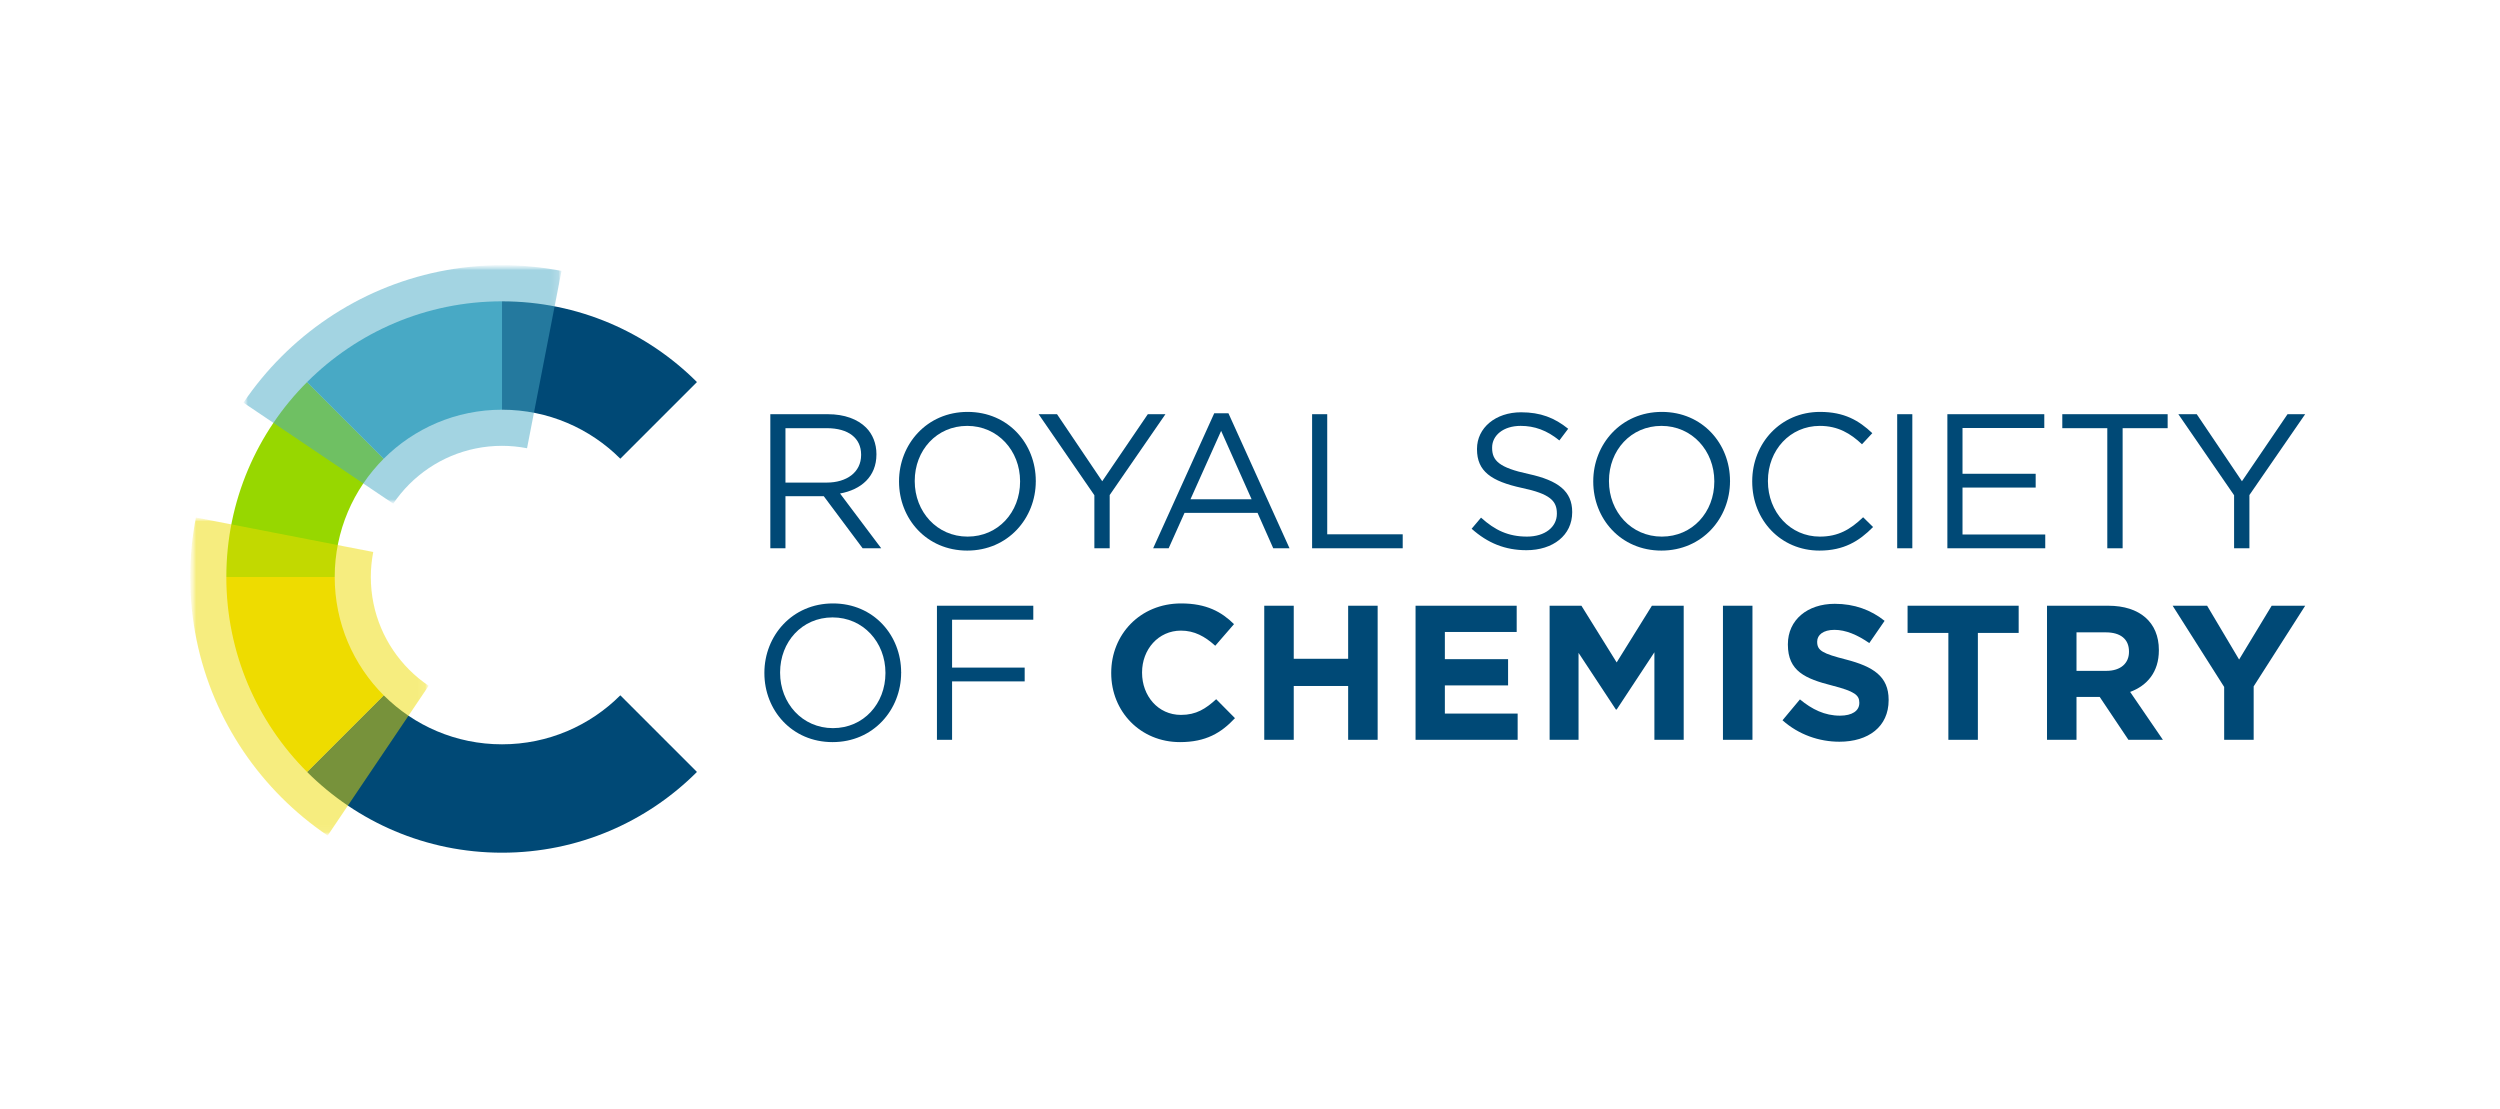 <svg width="338" height="150" viewBox="0 0 338 150" fill="none" xmlns="http://www.w3.org/2000/svg">
<g clip-path="url(#clip0_539_6215)">
<mask id="mask0_539_6215" style="mask-type:luminance" maskUnits="userSpaceOnUse" x="-14" y="-4" width="366" height="159">
<path d="M-14 155H351.377V-3.86H-14V155Z" fill="white"/>
</mask>
<g mask="url(#mask0_539_6215)">
<path d="M111.761 65.246C114.481 65.246 116.423 63.847 116.423 61.517V61.465C116.423 59.237 114.714 57.89 111.788 57.89H106.194V65.246H111.761ZM104.148 56.001H111.943C114.17 56.001 115.957 56.674 117.096 57.812C117.977 58.693 118.494 59.962 118.494 61.388V61.439C118.494 64.443 116.423 66.204 113.574 66.721L119.142 74.129H116.63L111.373 67.085H111.322H106.194V74.129H104.148V56.001Z" fill="#004976"/>
<path d="M137.915 65.116V65.064C137.915 60.946 134.911 57.58 130.768 57.58C126.625 57.58 123.672 60.894 123.672 65.012V65.064C123.672 69.182 126.676 72.549 130.819 72.549C134.962 72.549 137.915 69.235 137.915 65.116ZM121.549 65.116V65.064C121.549 60.066 125.304 55.689 130.819 55.689C136.336 55.689 140.038 60.015 140.038 65.012C140.064 65.038 140.064 65.038 140.038 65.064C140.038 70.062 136.284 74.439 130.768 74.439C125.251 74.439 121.549 70.114 121.549 65.116Z" fill="#004976"/>
<path d="M147.959 66.955L140.423 56H142.91L149.021 65.064L155.184 56H157.567L150.03 66.93V74.127H147.959V66.955Z" fill="#004976"/>
<path d="M169.216 67.498L165.097 58.253L160.954 67.498H169.216ZM164.166 55.87H166.082L174.343 74.127H172.142L170.019 69.336H160.151L158.002 74.127H155.905L164.166 55.87Z" fill="#004976"/>
<path d="M177.396 56H179.441V72.238H189.646V74.127H177.396V56Z" fill="#004976"/>
<path d="M198.965 71.487L200.235 69.985C202.124 71.694 203.936 72.548 206.449 72.548C208.884 72.548 210.489 71.252 210.489 69.467V69.415C210.489 67.731 209.582 66.773 205.776 65.971C201.606 65.064 199.69 63.718 199.69 60.74V60.687C199.69 57.84 202.202 55.741 205.646 55.741C208.288 55.741 210.178 56.492 212.017 57.969L210.826 59.548C209.142 58.175 207.459 57.579 205.594 57.579C203.239 57.579 201.735 58.875 201.735 60.506V60.558C201.735 62.268 202.669 63.226 206.657 64.081C210.697 64.96 212.561 66.438 212.561 69.209V69.26C212.561 72.367 209.972 74.387 206.372 74.387C203.497 74.387 201.14 73.43 198.965 71.487Z" fill="#004976"/>
<path d="M231.775 65.116V65.064C231.775 60.946 228.771 57.58 224.627 57.58C220.485 57.58 217.532 60.894 217.532 65.012V65.064C217.532 69.182 220.536 72.549 224.679 72.549C228.822 72.549 231.775 69.235 231.775 65.116ZM215.408 65.116V65.064C215.408 60.066 219.164 55.689 224.679 55.689C230.196 55.689 233.897 60.015 233.897 65.012C233.924 65.038 233.924 65.038 233.897 65.064C233.897 70.062 230.143 74.439 224.627 74.439C219.111 74.439 215.408 70.114 215.408 65.116Z" fill="#004976"/>
<path d="M236.9 65.116V65.064C236.9 59.937 240.732 55.689 246.067 55.689C249.356 55.689 251.324 56.854 253.137 58.563L251.739 60.066C250.21 58.616 248.502 57.58 246.041 57.58C242.027 57.58 239.023 60.843 239.023 65.012V65.064C239.023 69.26 242.053 72.549 246.041 72.549C248.527 72.549 250.16 71.591 251.894 69.933L253.241 71.253C251.351 73.17 249.278 74.439 245.989 74.439C240.758 74.439 236.9 70.322 236.9 65.116Z" fill="#004976"/>
<path d="M256.501 56H258.547V74.127H256.501V56Z" fill="#004976"/>
<path d="M263.285 56H276.389V57.866H265.331V64.054H275.223V65.919H265.331V72.264H276.518V74.127H263.285V56Z" fill="#004976"/>
<path d="M284.907 57.89H278.823V55.999H293.066V57.89H286.979V74.128H284.907V57.89Z" fill="#004976"/>
<path d="M302.049 66.955L294.513 56H297L303.111 65.064L309.274 56H311.657L304.12 66.93V74.127H302.049V66.955Z" fill="#004976"/>
<path d="M119.712 91.01V90.959C119.712 86.84 116.708 83.474 112.564 83.474C108.421 83.474 105.469 86.788 105.469 90.906V90.959C105.469 95.077 108.473 98.443 112.616 98.443C116.759 98.443 119.712 95.127 119.712 91.01ZM103.345 91.01V90.959C103.345 85.96 107.101 81.584 112.616 81.584C118.133 81.584 121.834 85.909 121.834 90.906C121.861 90.933 121.861 90.933 121.834 90.959C121.834 95.957 118.08 100.333 112.564 100.333C107.048 100.333 103.345 96.009 103.345 91.01Z" fill="#004976"/>
<path d="M126.675 81.894H139.702V83.785H128.721V90.259H138.536V92.124H128.721V100.022H126.675V81.894Z" fill="#004976"/>
<path d="M159.535 100.333C154.199 100.333 150.237 96.215 150.237 91.01V90.958C150.237 85.804 154.123 81.584 159.69 81.584C163.109 81.584 165.155 82.723 166.838 84.381L164.301 87.307C162.901 86.038 161.477 85.26 159.665 85.26C156.608 85.26 154.407 87.799 154.407 90.906V90.958C154.407 94.067 156.557 96.655 159.665 96.655C161.736 96.655 163.005 95.826 164.429 94.533L166.968 97.096C165.102 99.09 163.031 100.333 159.535 100.333Z" fill="#004976"/>
<path d="M182.27 100.022V92.745H174.914V100.022H170.927V81.894H174.914V89.067H182.27V81.894H186.258V100.022H182.27Z" fill="#004976"/>
<path d="M191.383 100.022V81.894H205.056V85.442H195.345V89.119H203.892V92.667H195.345V96.475H205.186V100.022H191.383Z" fill="#004976"/>
<path d="M223.674 100.022V88.188L218.573 95.93H218.469L213.419 88.265V100.022H209.509V81.894H213.808L218.573 89.559L223.337 81.894H227.636V100.022H223.674Z" fill="#004976"/>
<path d="M232.943 81.894H236.932V100.022H232.943V81.894Z" fill="#004976"/>
<path d="M248.687 100.281C245.943 100.281 243.171 99.323 240.995 97.381L243.352 94.558C244.983 95.904 246.693 96.758 248.765 96.758C250.397 96.758 251.38 96.111 251.38 95.049V94.998C251.38 93.988 250.759 93.47 247.729 92.692C244.077 91.761 241.721 90.751 241.721 87.151V87.1C241.721 83.81 244.362 81.635 248.065 81.635C250.707 81.635 252.961 82.464 254.798 83.939L252.727 86.943C251.122 85.83 249.542 85.156 248.014 85.156C246.486 85.156 245.682 85.856 245.682 86.737V86.788C245.682 87.979 246.46 88.368 249.593 89.17C253.271 90.129 255.343 91.45 255.343 94.609V94.661C255.343 98.261 252.598 100.281 248.687 100.281Z" fill="#004976"/>
<path d="M267.408 85.571V100.023H263.42V85.571H257.904V81.893H272.924V85.571H267.408Z" fill="#004976"/>
<path d="M287.839 88.083C287.839 86.374 286.648 85.494 284.705 85.494H280.743V90.699H284.783C286.726 90.699 287.839 89.662 287.839 88.136V88.083ZM287.762 100.022L283.877 94.221H280.743V100.022H276.755V81.895H285.042C289.314 81.895 291.879 84.147 291.879 87.876V87.928C291.879 90.854 290.3 92.694 287.995 93.548L292.424 100.022H287.762Z" fill="#004976"/>
<path d="M304.696 92.797V100.022H300.707V92.875L293.741 81.894H298.403L302.727 89.171L307.13 81.894H311.662L304.696 92.797Z" fill="#004976"/>
<path d="M94.228 51.656C92.541 49.97 90.694 48.446 88.712 47.105C86.728 45.766 84.61 44.611 82.379 43.668C80.15 42.725 77.81 41.993 75.383 41.497C72.957 41 70.445 40.74 67.872 40.74V55.392C69.434 55.392 70.958 55.55 72.43 55.852C73.904 56.153 75.323 56.598 76.676 57.17C78.03 57.742 79.315 58.443 80.519 59.256C81.722 60.068 82.843 60.994 83.867 62.017L94.228 51.656Z" fill="#004976"/>
<path d="M83.867 94.006C82.842 95.03 81.722 95.955 80.519 96.768C79.315 97.581 78.03 98.281 76.677 98.854C75.323 99.426 73.903 99.87 72.43 100.172C70.958 100.473 69.434 100.631 67.872 100.631C66.31 100.631 64.786 100.473 63.314 100.172C61.841 99.87 60.421 99.426 59.068 98.854C57.715 98.281 56.429 97.581 55.225 96.768C54.022 95.955 52.901 95.03 51.878 94.006L41.516 104.367C43.202 106.053 45.05 107.58 47.033 108.919C49.015 110.258 51.134 111.413 53.363 112.355C55.593 113.299 57.934 114.031 60.36 114.528C62.788 115.023 65.299 115.285 67.872 115.285C70.446 115.285 72.957 115.023 75.384 114.528C77.81 114.031 80.15 113.299 82.381 112.355C84.61 111.413 86.728 110.258 88.711 108.919C90.695 107.58 92.542 106.053 94.227 104.367L83.867 94.006Z" fill="#004976"/>
<path d="M51.877 94.007C50.853 92.982 49.928 91.863 49.115 90.659C48.303 89.456 47.603 88.17 47.029 86.817C46.457 85.463 46.013 84.043 45.712 82.571C45.411 81.098 45.253 79.574 45.253 78.012H30.599C30.599 80.586 30.86 83.098 31.357 85.524C31.854 87.95 32.584 90.291 33.529 92.52C34.472 94.75 35.625 96.868 36.964 98.851C38.304 100.836 39.83 102.682 41.517 104.367L51.877 94.007Z" fill="#EEDC00"/>
<path d="M45.253 78.012C45.253 76.45 45.41 74.925 45.712 73.454C46.013 71.981 46.457 70.56 47.03 69.207C47.602 67.854 48.302 66.569 49.115 65.365C49.928 64.162 50.854 63.041 51.877 62.017L41.517 51.656C39.829 53.342 38.305 55.189 36.965 57.173C35.626 59.156 34.472 61.274 33.529 63.503C32.586 65.733 31.852 68.073 31.357 70.5C30.86 72.927 30.6 75.438 30.6 78.012H45.253Z" fill="#97D700"/>
<path d="M51.878 62.018C52.902 60.993 54.022 60.07 55.225 59.256C56.429 58.443 57.715 57.743 59.068 57.169C60.42 56.599 61.841 56.153 63.314 55.852C64.786 55.551 66.31 55.393 67.872 55.393V40.739C65.298 40.739 62.788 41 60.36 41.497C57.934 41.994 55.594 42.726 53.363 43.669C51.134 44.612 49.016 45.765 47.033 47.105C45.05 48.445 43.202 49.97 41.517 51.657L51.878 62.018Z" fill="#48A9C5"/>
<mask id="mask1_539_6215" style="mask-type:luminance" maskUnits="userSpaceOnUse" x="32" y="35" width="44" height="34">
<path d="M32.915 35.855H75.917V68.096H32.915V35.855Z" fill="white"/>
</mask>
<g mask="url(#mask1_539_6215)">
<g opacity="0.5">
<mask id="mask2_539_6215" style="mask-type:luminance" maskUnits="userSpaceOnUse" x="32" y="35" width="44" height="34">
<path d="M32.914 68.096H75.917V35.855H32.914V68.096Z" fill="white"/>
</mask>
<g mask="url(#mask2_539_6215)">
<path d="M75.917 36.625C73.311 36.121 70.624 35.854 67.872 35.854C64.961 35.854 62.12 36.15 59.376 36.711C56.632 37.273 53.985 38.101 51.462 39.168C48.941 40.234 46.544 41.539 44.301 43.054C42.058 44.569 39.969 46.295 38.063 48.203C36.155 50.109 34.429 52.198 32.914 54.441L53.165 68.095C53.803 67.153 54.53 66.274 55.33 65.47C56.133 64.669 57.012 63.944 57.956 63.305C58.9 62.667 59.908 62.118 60.968 61.67C62.029 61.222 63.144 60.873 64.298 60.637C65.452 60.401 66.648 60.276 67.872 60.276C69.03 60.276 70.16 60.392 71.256 60.603L75.917 36.625Z" fill="#48A9C5"/>
</g>
</g>
</g>
<mask id="mask3_539_6215" style="mask-type:luminance" maskUnits="userSpaceOnUse" x="25" y="69" width="33" height="44">
<path d="M25.715 69.968H57.956V112.969H25.715V69.968Z" fill="white"/>
</mask>
<g mask="url(#mask3_539_6215)">
<g opacity="0.5">
<mask id="mask4_539_6215" style="mask-type:luminance" maskUnits="userSpaceOnUse" x="25" y="69" width="33" height="44">
<path d="M25.715 112.969H57.956V69.968H25.715V112.969Z" fill="white"/>
</mask>
<g mask="url(#mask4_539_6215)">
<path d="M55.331 90.553C54.529 89.75 53.803 88.872 53.165 87.928C52.528 86.985 51.979 85.976 51.53 84.916C51.081 83.855 50.733 82.742 50.497 81.586C50.26 80.433 50.136 79.236 50.136 78.012C50.136 76.855 50.251 75.725 50.462 74.628L26.485 69.967C25.982 72.573 25.715 75.26 25.715 78.012C25.715 80.923 26.01 83.765 26.571 86.508C27.132 89.252 27.961 91.9 29.027 94.421C30.094 96.943 31.399 99.34 32.914 101.583C34.431 103.825 36.156 105.915 38.063 107.822C39.969 109.729 42.059 111.455 44.301 112.97L57.956 92.719C57.012 92.08 56.134 91.355 55.331 90.553Z" fill="#EEDC00"/>
</g>
</g>
</g>
</g>
</g>
<defs>
<clipPath id="clip0_539_6215">
<rect width="338" height="150" fill="white"/>
</clipPath>
</defs>
</svg>
